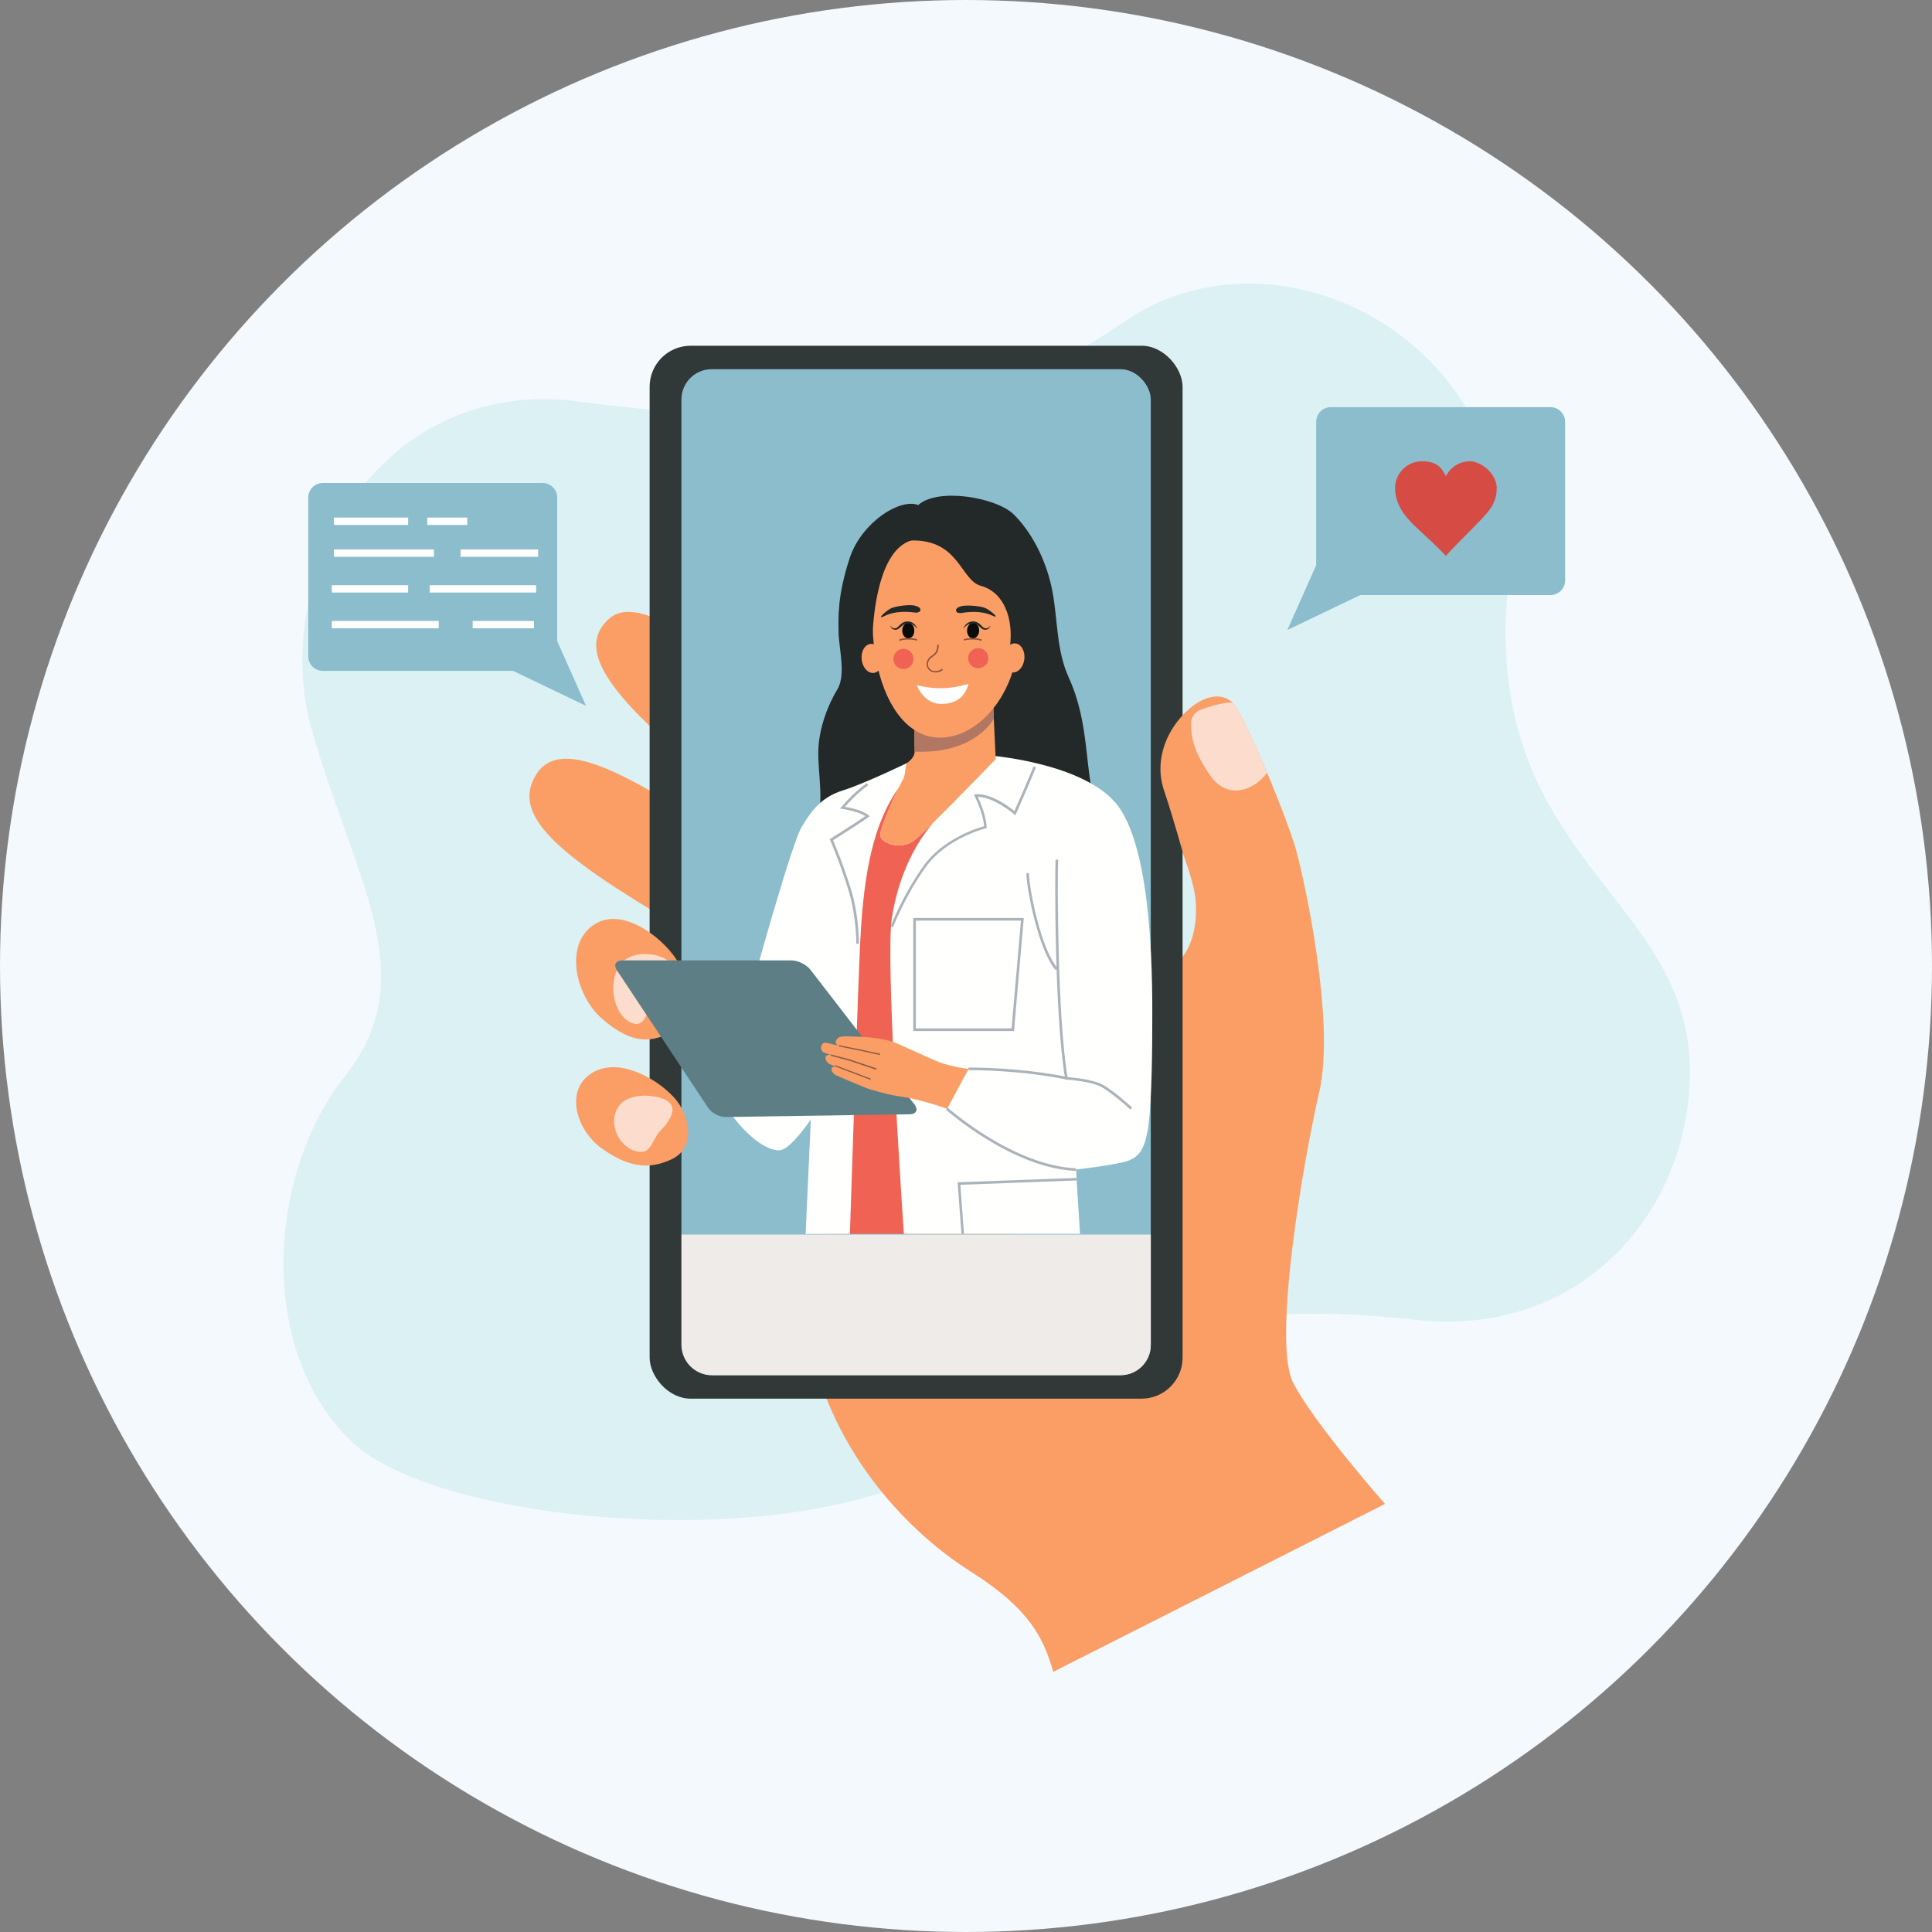 <svg xmlns="http://www.w3.org/2000/svg" id="Layer_1" data-name="Layer 1" viewBox="0 0 2000 2000"><rect x="0" y="0" width="2000" height="2000" fill="#808080" stroke="none"/><circle cx="1000" cy="1000" r="1000" style="fill: #f4f9fd;"></circle><path d="m597.5,415.4c-208.8-26.2-319.7,185.3-274.5,341.2,45.2,155.8,115.2,255,34.5,356.7-80.7,101.7-92,284,6,378.6,98,94.5,520.5,122,643.9,1,123.4-121,280.2-146.9,456.8-126.7,176.6,20.1,288.3-117.9,285.1-262.5-3.9-176.2-210.5-215.6-189.1-487.1,21.4-271.6-239.7-389.5-393.1-285.6-153.4,103.9-277.5,121.1-569.7,84.5Z" style="fill: #dcf1f4;"></path><path d="m1433.9,1556.8l-343.6,173.9c-9.8-34.5-24.2-65.2-85.1-103.6-60.9-38.4-143.4-118.9-168.3-241.7-24.9-122.7-46-688.5-46-688.5,0,0,324.1,216.7,360.6,255.1,36.4,38.4,41.3,57.5,53.2,53.7,12-3.8,36.5-23.2,33.1-72.9-2.7-38.4-45-109.3-33.1-155.3,11.2-43,52.1-69.8,71.5-49.7,1.4,1.4,2.7,3.1,3.8,5,8,13.3,20.1,39.6,31.7,67.1h0c13.5,32.1,26.2,65.7,30.6,82.2,8.3,30.7,40.2,175.4,23.4,248.3-16.8,72.9-48.7,258.9-27,301.1,21.7,42.2,95,125.3,95,125.3Z" style="fill: #fa9e66;"></path><path d="m768.9,701.1c-49.9-40.7-111.1-85.4-138.5-60.5-28.2,25.7-17.4,65.3,92.2,154.7l46.4-94.2Z" style="fill: #fa9e66;"></path><path d="m703.4,836.6c-67.8-41.3-125.6-71.1-148.3-34.9-26.2,41.9,20.7,82.3,142.3,154.3l6-119.4Z" style="fill: #fa9e66;"></path><path d="m1311.7,799.9h0c-12.1,17.1-40.4,29.7-59,2.8-15.6-22.5-19.9-37.4-19.7-54.1,0-6,3.8-11.3,9.2-13.6,0,0,25.7-9.7,34-7.2,0,0,2.7,3.1,3.8,5,8,13.3,20.1,39.6,31.7,67.1Z" style="fill: #fcddcd;"></path><g><rect x="672.5" y="357.9" width="551.7" height="1090" rx="42.5" ry="42.5" style="fill: #303838;"></rect><rect x="705.4" y="382.2" width="485.9" height="1041.4" rx="31.3" ry="31.3" style="fill: #8bbdcc;"></rect></g><path d="m1228.4,736.4c-17.5,15.9-34.9,47.5-23.4,81.8,11.4,34.4,19.3,64.1,19.3,64.1l4.1-146Z" style="fill: #fa9e66;"></path><g><g><path d="m616.8,1108.6c-33.6,16-21.6,60.3,6.1,80.2,27.7,19.8,48.7,22.1,71.7,11.6s21.1-36.9,8.9-56.8c-12.3-19.8-56.2-49.5-86.6-35Z" style="fill: #fa9e66;"></path><path d="m642.6,1142.8c-14.6,15.4-4.3,42.4,14,48.4,18.3,6.1,17.2-10.8,27.4-21.1,13-13.2,17.6-26.5,3.3-32.3-14.1-5.7-35.4-4.9-44.7,4.9Z" style="fill: #fcddcd;"></path></g><g><path d="m616.8,956c-33.6,19.7-21.6,74,6.1,98.3,27.7,24.3,48.7,27,71.7,14.2,23-12.8,21.1-45.3,8.9-69.6-12.3-24.3-56.2-60.7-86.6-42.9Z" style="fill: #fa9e66;"></path><path d="m642.6,997.9c-14.6,18.9-7.3,53.5,11,60.9,18.3,7.4,15.8-21.9,27.3-32.8,15.8-15,20.7-27,6.4-34.1-14.1-6.9-35.4-6-44.7,6Z" style="fill: #fcddcd;"></path></g></g><path d="m1191.3,1278v114.3c0,17.3-14,31.3-31.3,31.3h-423.2c-17.3,0-31.3-14-31.3-31.3v-114.3h485.9Z" style="fill: #efebe8;"></path><g><path d="m950.7,522.7c20.1-18.1,81-8,99.1,10.2,20.6,20.7,34.4,51,39.7,79.5,5.5,29.5,4.1,60.9,16.7,88.6,22.3,48.9,15.8,93,28.6,136.6,9,30.8,7.5,30.7-30.3,55.3-20.4,13.3-152.2-50-152.2-50l-17-286.7,15.5-33.5Z" style="fill: #232828;"></path><path d="m954.8,525.4c-16.3-14.3-62.2,12.7-75.2,52.3-13,39.6-11.7,62.1-11.5,77.2.1,15.1,8,43.5-1.3,58.8-9.3,15.3-19.1,39.4-19.7,63.8-.6,22.9,7.2,57.6-3.5,78l121.6-27.5,11.4-122.3-21.9-180.3Z" style="fill: #232828;"></path><g><polygon points="1045 1277.3 851 1277.3 856.9 923.3 898 831.9 936.8 802.3 1025.9 802.3 1042.8 1222 1042.9 1224.7 1045 1277.3" style="fill: #ef6254;"></polygon><path d="m1192.8,1065.9c0,33.5-1.1,85.4-4.9,105.2-3.8,19.8-9.2,28.2-25.1,32-16,3.8-48.8,7.6-48.8,7.6l.5,8.6v1.2c0,0,3.5,56.8,3.5,56.8h-182.3c-3.5-51.3-18.7-283.7-12.6-325.7,5.7-39.1,21.3-75.2,43.6-100.6-9,8.8-16.4,15.9-20,18.7-13.9,11-36.1,3.2-35.5-5.8.5-7.3,11.9-33.7,19-48.3-25.3,36.2-35.8,84.2-39.6,157.4-2.1,40.5-8.8,241.6-10.8,304.4h-45.8l9.4-207.6-60.1-65.5s36.4-131.1,46.4-147.9c9.9-16.8,20.6-31.3,42.7-38.1,22.1-6.9,66.1-28.2,66.1-28.2l92.1-7.3h1.2c34.9,4.2,94.1,16.4,121.8,46.9,42.4,46.9,39.2,202.7,39.2,236.2Z" style="fill: #fffffd;"></path><path d="m1030.7,785.9s-38.5,39.9-64,65.1c-9,8.8-16.4,15.9-20,18.7-13.9,11-36.1,3.2-35.5-5.8.5-7.3,11.9-33.7,19-48.3,1.8-3.6,3.3-6.5,4.3-8.2,3-4.9,2.1-11.4,4.1-17.3,0,0,8.2-5.2,8.2-11.9s-.2-12.6-.2-17.7c0-2.1,0-4,.1-5.3.2-2.2.3-3.8.2-4.7l79.2-63.8,1.6,33.9v.5s.6,12.1.6,12.1l2.3,49.7v3.2Z" style="fill: #fa9e66;"></path><path d="m924.6,959.7l-2.5-1c.1-.3,12.5-32.5,34.3-62.8,19.9-27.8,55.7-38.8,62.4-40.6-.3-3.3-1.7-14.5-9.8-31.1l-.9-1.8,2-.2c15.7-1.2,34.8,13.1,40,17.4,3.1-6.9,15.2-34.5,19.8-46.3l2.5,1c-5.3,13.6-20.4,47.7-20.6,48.1l-.7,1.6-1.4-1.2c-.2-.2-20.9-17.8-37.5-17.9,9.1,19.4,9.2,30.9,9.2,31.4v1l-1,.2c-.4,0-40.6,10.2-61.9,39.9-21.6,30-33.8,61.9-33.9,62.2Z" style="fill: #abb3ba;"></path><path d="m889.1,977h-2.7c0-.3.5-27.8-8.3-56.3-8.5-27.5-18.6-50.7-18.7-50.9l-.5-1.1,1-.6c.3-.2,24.6-15.4,35.9-23.3-7.4-5-23.7-7.4-23.9-7.4l-2.3-.3,1.5-1.8c.1-.1,11.7-14.4,26.2-24.6l1.5,2.2c-11.2,7.9-20.6,18.2-24.1,22.3,5.4.9,18.6,3.7,24.3,8.7l1.3,1.1-1.4,1c-9.4,6.7-31.6,20.7-36.5,23.8,2.1,4.9,10.8,25.8,18.3,50.1,9,28.9,8.4,56.8,8.4,57.1Z" style="fill: #abb3ba;"></path><path d="m1049.6,1067.3h-104.2v-117h114.4l-10.1,117Zm-101.5-2.7h99.1l9.7-111.6h-108.8v111.6Z" style="fill: #abb3ba;"></path><polygon points="1042.9 1224.7 994.2 1226.5 997.9 1277.3 995.3 1277.3 991.3 1223.9 1042.8 1222 1114.4 1219.4 1114.4 1219.4 1114.5 1220.5 1114.6 1222 1042.9 1224.7" style="fill: #abb3ba;"></polygon><path d="m1092.8,1004.2c-17.7-20.1-30.3-84.4-30.3-100.4h2.7c0,7.7,3.1,27.7,8.4,47.9,6.3,24.4,13.9,42.4,21.3,50.7l-2,1.8Z" style="fill: #abb3ba;"></path><path d="m750.1,1143c15.7,26.3,41.1,49,57.2,47.7,16-1.3,49.4-58.8,49.4-58.8l-106.5,11.1Z" style="fill: #fffffd;"></path><path d="m1170.1,1148.5c-.2-.2-19.1-17.5-30.2-23.4-11-5.9-35.8-7.5-36-7.5h-1.1c0,0-.2-1.1-.2-1.1-10.9-64-10.7-208.1-9.9-226.6h2.7c-.8,18.5-1,160.9,9.7,225.1,5,.4,25.7,2.2,36.1,7.7,11.4,6.1,30,23.1,30.8,23.8l-1.8,2Z" style="fill: #abb3ba;"></path><path d="m644,994.3c-6.7,0-9.1,4.5-5.4,10.1l94.4,142.3c3.7,5.6,12.1,9.9,18.8,9.6l190.2-2.8c6.7-.3,8.8-4.8,4.7-10.1l-107.8-139.6c-4.1-5.3-12.9-9.6-19.5-9.6h-175.4Z" style="fill: #5d7e84;"></path><path d="m1002.5,1106.5c-6.9-.7-23.6-3.8-33.6-8.3-10.1-4.5-28.1-12.5-39.5-17.7-11.4-5.2-29.3-6.9-40.2-7.3-10.9-.4-13.9-.7-18.7,0-4.9.7-8.3,7.6-1.7,9.4-13.2-3.1-6.9-1.7-13.2-3.1-6.2-1.4-7.8,8.3-2.4,10.2l7,2.5h0c-8.3-1.7-6.3,7.1-1.1,9.5,3.6,1.7,6.7,2.1,6.7,2.1-9.1.3-4.2,7.7,0,9.5s22.5,9.6,29.4,12.4c6.9,2.8,27,8.3,38.8,9.7,11.8,1.4,39.9,9.7,46.4,12.5l22.2-41.2Z" style="fill: #fa9e66;"></path><path d="m910.9,1092.1c-4.3-.7-10.2-2.1-17.6-3.8-3.1-.7-7.8-1.6-12.4-2.5-4.6-.9-9.3-1.8-12.4-2.5l.3-1.3c3,.7,7.7,1.6,12.3,2.5,4.6.9,9.4,1.8,12.5,2.5,7.3,1.7,13.2,3.1,17.5,3.8l-.2,1.3Z" style="fill: #8a5d44;"></path><path d="m907,1107.4c-.2,0-21.6-7.3-27.1-9.1-2-.7-6-1.7-9.9-2.7-4-1-8.1-2.1-10.1-2.8l.4-1.3c2,.7,6.1,1.7,10,2.7,3.9,1,7.9,2,10,2.7,5.6,1.8,26.9,9.1,27.1,9.1l-.4,1.3Z" style="fill: #8a5d44;"></path><rect x="882.3" y="1091" width="1.3" height="39.2" transform="translate(-468.8 1541.3) rotate(-69.2)" style="fill: #8a5d44;"></rect><path d="m1113.8,1212.1c-65.9-2.6-133.8-62.7-134.4-63.3l1.8-2c.7.6,67.9,60,132.8,62.6v2.7Z" style="fill: #abb3ba;"></path><path d="m1103.7,1117.5c-34.5-7.2-75-9.7-101.2-9.7v-2.7h.6c26.5,0,66.7,2.6,101.2,9.7l-.5,2.6Z" style="fill: #abb3ba;"></path></g><g><path d="m1054.3,662.7c-1.3,21.5-7.5,41.2-16.9,57.3-2.7,4.6-5.6,8.9-8.8,12.9-15.9,20-37.2,31.8-58.4,30.6-5.2-.3-10.1-1.4-14.8-3.3-3-1.2-5.8-2.7-8.6-4.4,0,0,0,0,0,0-26.5-17-42.3-59.7-43.6-108.4-3.1-109.6,39-98.4,79.4-96,40.4,2.4,75.2,52.7,71.8,111.3Z" style="fill: #fa9e66;"></path><path d="m934,652.9c0,4.5,2.9,8,6.4,8,3.5,0,6.2-3.7,6.1-8.2,0-4.5-2.9-8-6.4-8-3.5,0-6.2,3.7-6.1,8.2Z" style="fill: #0a0c0c;"></path><path d="m949.9,651.4c-1.8-2.3-3.8-4.5-6.3-5.4-1.2-.5-2.5-.7-3.9-.6-1.3,0-2.6.3-3.7.9-1.1.6-2.2,1.4-3.2,2.4-.5.5-1.1,1-1.7,1.5-.6.5-1.3,1-2.1,1.3-.4.2-.8.3-1.2.4-.4,0-.9.1-1.3,0-.8,0-1.6-.3-2.4-.7-1.5-.8-2.3-2.4-2.4-3.8.6,1.4,1.6,2.4,2.8,2.8.6.2,1.3.3,1.9.2.2,0,.3,0,.5,0,.1,0,.3,0,.4,0,.3-.1.6-.2.8-.4,1.1-.6,2-1.6,3.1-2.7,1-1,2.2-2.1,3.7-2.9,1.5-.8,3.2-1.1,4.7-1.1,1.6,0,3.2.4,4.6,1.1,1.4.7,2.6,1.8,3.5,3,.9,1.2,1.6,2.6,2.1,4Z" style="fill: #232828;"></path><path d="m931.3,663.5l-.7-1.3c4.5-2.5,15.7-1.8,18.9-.4l-.6,1.4c-2.6-1.1-13.4-2-17.5.3Z" style="fill: #93513a;"></path><path d="m943.2,559.5c49.9-1.2,51,41.2,72.3,47,23.3,6.3,34.3,33.3,29.8,64.4-1.5,10.7,41.6-11.6,41.6-11.6l-46.9-122.3h-98.1c0-.1-21.2,20-21.2,20,0,0,17,2.6,22.5,2.5Z" style="fill: #232828;"></path><path d="m943.2,559.5c-33,10.1-39.2,74.3-40.1,100.9l-14.8-50.3,16.7-47.8,20.5-9.8s23.2,5.3,17.8,7Z" style="fill: #232828;"></path><path d="m968.5,696.1c-1.5,0-3.1-.3-4.3-.8-2.3-1.1-4-3.1-4.7-5.4-.5-1.8-.6-4.6,1.5-8,1-1.5,2.4-2.4,3.7-3.3,2.7-1.9,5.5-3.8,5.6-11.2h1.5c-.1,8.3-3.4,10.5-6.3,12.5-1.3.9-2.4,1.7-3.3,2.9-1.5,2.3-2,4.6-1.4,6.7.5,1.9,2,3.6,3.9,4.5,3.1,1.5,8.7.5,10.2-1.7l1.3.8c-1.3,1.9-4.7,3.1-7.9,3.1Z" style="fill: #93513a;"></path><path d="m925,684.1c1.1,5.7,6.6,9.4,12.2,8.3,5.7-1.1,9.4-6.6,8.3-12.2-1.1-5.7-6.6-9.4-12.2-8.3-5.7,1.1-9.4,6.6-8.3,12.2Z" style="fill: #ef6254;"></path><path d="m1002.4,683.3c1.1,5.7,6.6,9.4,12.2,8.3,5.7-1.1,9.4-6.6,8.3-12.2-1.1-5.7-6.6-9.4-12.2-8.3s-9.4,6.6-8.3,12.2Z" style="fill: #ef6254;"></path><path d="m945.9,626.8c9.9,1.5,8.3,8.2,1.1,7.3-7.2-1-20.3-1.8-30.9,3.4-10.6,5.2,1.7-5.7,6.5-7.9,4.8-2.1,17.3-3.8,23.2-2.9Z" style="fill: #232828;"></path><path d="m996.5,627.2c-9.9,1.8-8.1,8.5-.9,7.3s20.2-2.4,31,2.5c10.7,4.9-1.8-5.7-6.8-7.6-4.9-2-17.4-3.2-23.3-2.1Z" style="fill: #232828;"></path><path d="m1013.6,652.9c0,4.5-2.9,8-6.4,8-3.5,0-6.2-3.7-6.1-8.2,0-4.5,2.9-8,6.4-8,3.5,0,6.2,3.7,6.1,8.2Z" style="fill: #0a0c0c;"></path><path d="m997,651.4c.5-1.4,1.1-2.7,2.1-4,.9-1.2,2.1-2.3,3.5-3,1.4-.8,3-1.1,4.6-1.1,1.6,0,3.3.3,4.7,1.1,1.5.8,2.7,1.8,3.7,2.9,1,1,2,2.1,3.1,2.7.3.2.5.3.8.4.1,0,.3,0,.4,0,.1,0,.3,0,.5,0,.7,0,1.3,0,1.9-.2,1.2-.4,2.3-1.4,2.8-2.8,0,1.5-.9,3-2.4,3.8-.7.4-1.5.6-2.4.7-.4,0-.8,0-1.3,0-.4-.1-.8-.2-1.2-.4-.8-.3-1.5-.8-2.1-1.3-.6-.5-1.2-1-1.7-1.5-1.1-1-2.1-1.8-3.2-2.4-1.1-.6-2.4-.9-3.7-.9-1.3,0-2.6.1-3.9.6-2.5.9-4.5,3.1-6.3,5.4Z" style="fill: #232828;"></path><path d="m1015.6,663.5c-4.1-2.3-14.9-1.5-17.5-.3l-.6-1.4c3.2-1.4,14.4-2.1,18.9.4l-.7,1.3Z" style="fill: #93513a;"></path><path d="m1002.5,708c-2.9,11.9-11.4,20.9-28.6,20.7-18.1-.2-24.8-19.4-24.8-19.4,17.9,4.3,32.9,4.6,53.4-1.3Z" style="fill: #fff;"></path><ellipse cx="1049.8" cy="681.3" rx="15.1" ry="10.9" transform="translate(255.5 1648.4) rotate(-83.6)" style="fill: #fa9e66;"></ellipse><ellipse cx="903" cy="681.3" rx="10.9" ry="15.1" transform="translate(-70.5 105.2) rotate(-6.4)" style="fill: #fa9e66;"></ellipse></g><path d="m946.9,778.1c0-5.7-.1-17.2-.1-22.3,0,0,0,0,0,0,2.7,1.8,5.6,3.2,8.6,4.4,4.7,1.9,9.6,3,14.8,3.3,21.3,1.2,42.6-10.6,58.4-30.6l.2,11s-18.5,36.9-81.9,34.2Z" style="fill: #b27762;"></path></g><g><path d="m606.7,730.7l-75.5-36.2h-197c-8.3,0-15.1-6.8-15.1-15.1v-164.3c0-8.3,6.8-15.1,15.1-15.1h227.5c8.3,0,15.1,6.8,15.1,15.1v148.5l29.9,67.2Z" style="fill: #8bbdcc;"></path><g><rect x="345.7" y="535.8" width="76.8" height="7.6" style="fill: #fff;"></rect><rect x="442.3" y="535.8" width="41.4" height="7.6" style="fill: #fff;"></rect><rect x="345.7" y="568.8" width="103.5" height="7.6" style="fill: #fff;"></rect><rect x="476.8" y="568.8" width="80.3" height="7.6" style="fill: #fff;"></rect><rect x="343.5" y="642.8" width="110.7" height="7.6" style="fill: #fff;"></rect><rect x="489.3" y="642.8" width="63.5" height="7.6" style="fill: #fff;"></rect><rect x="343.5" y="605.8" width="79" height="7.6" style="fill: #fff;"></rect><rect x="444.8" y="605.8" width="110.2" height="7.6" style="fill: #fff;"></rect></g></g><g><path d="m1332.6,652.2l75.5-36.2h197c8.3,0,15.1-6.8,15.1-15.1v-164.3c0-8.3-6.8-15.1-15.1-15.1h-227.5c-8.3,0-15.1,6.8-15.1,15.1v148.5l-29.9,67.2Z" style="fill: #8bbdcc;"></path><path d="m1549.4,505.2c0,15.3-7.5,23.6-17.7,34.2-13.8,14.5-27.8,27.6-34.9,36.1-6.8-7.7-21.3-20.6-33.4-32.2-11-10.6-19.2-22.9-19.2-38.1s12.4-27.7,27.7-27.7,20.4,6.3,24.9,15.5c4.5-9.2,13.9-15.5,24.9-15.5s27.7,12.4,27.7,27.7Z" style="fill: #d64c45;"></path></g></svg>